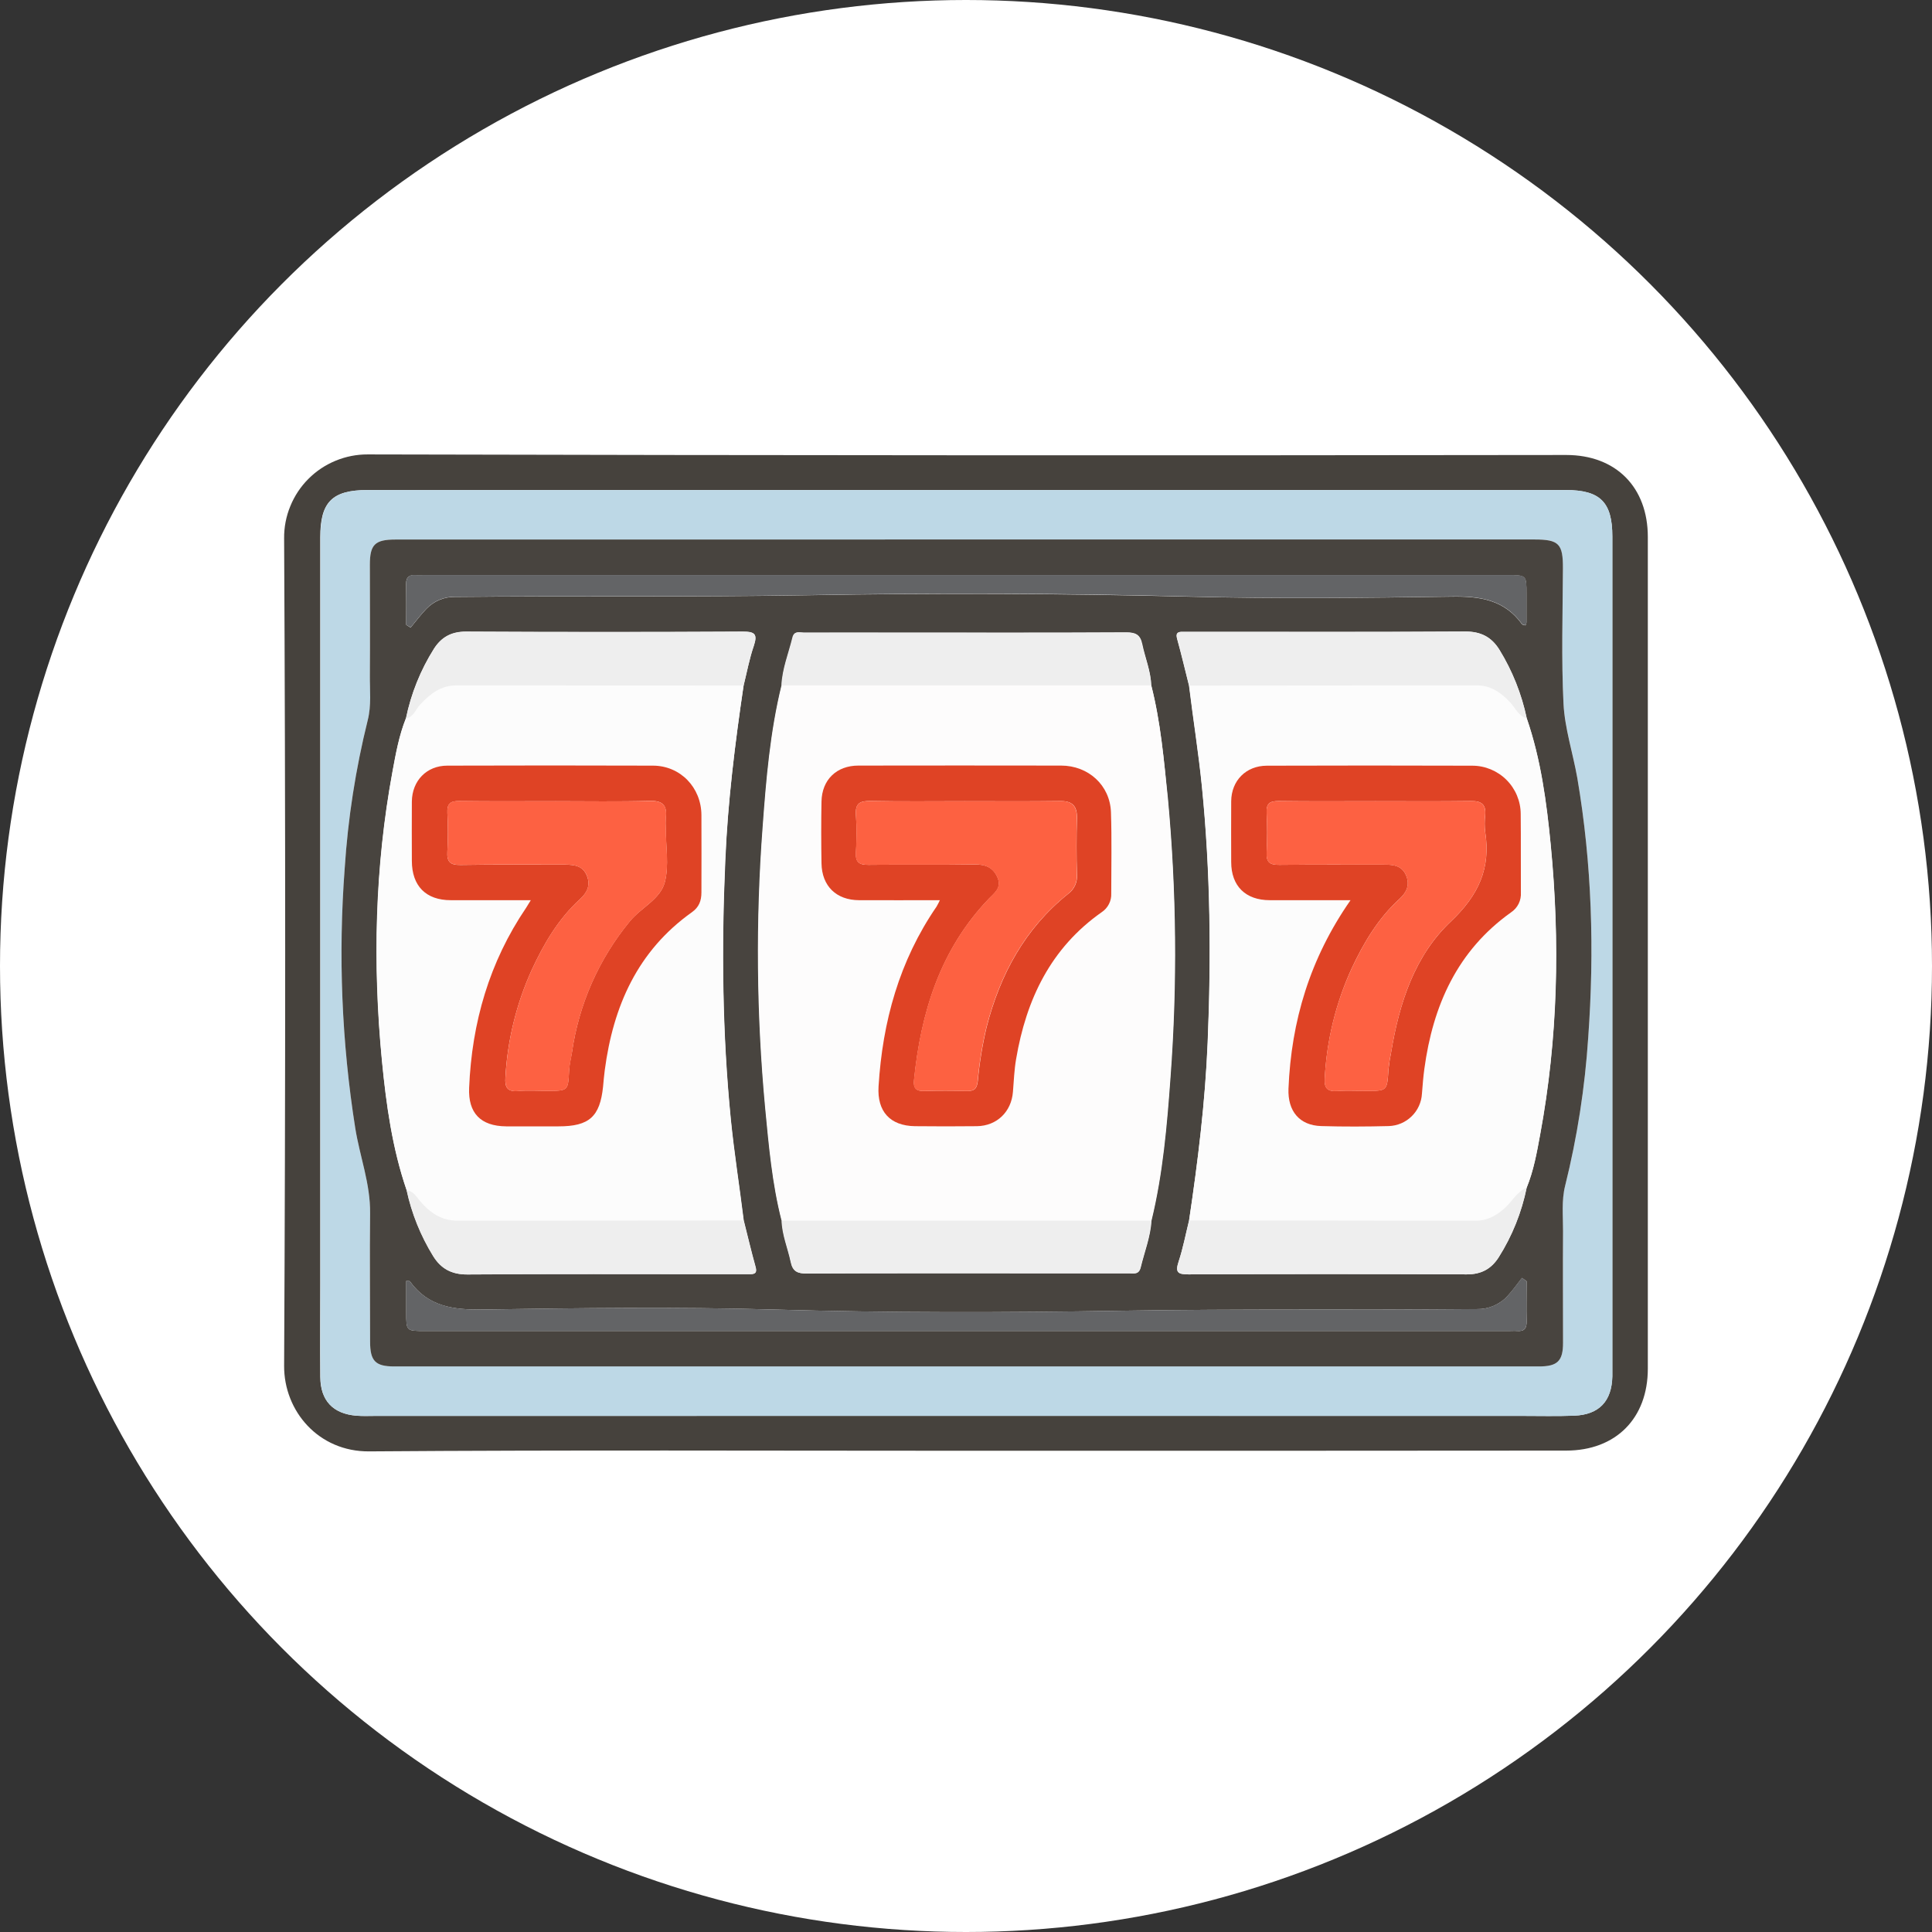 <svg width="34" height="34" viewBox="0 0 34 34" fill="none" xmlns="http://www.w3.org/2000/svg">
<rect x="0" y="0" width="34" height="34" fill="#333333" stroke="none"/>
<circle cx="17" cy="17" r="17" fill="white"/>
<g clip-path="url(#clip0)">
<path d="M16.981 25.531C13.487 25.531 9.991 25.516 6.497 25.542C5.604 25.549 4.996 24.831 5 24.036C5.025 19.183 5.025 14.328 5 9.474C4.998 9.28 5.035 9.087 5.109 8.908C5.182 8.728 5.29 8.565 5.427 8.428C5.564 8.29 5.727 8.182 5.906 8.108C6.086 8.034 6.278 7.996 6.472 7.997C13.502 8.014 20.533 8.017 27.563 8.007C28.438 8.007 28.999 8.574 28.999 9.45C28.999 14.329 28.999 19.207 28.999 24.086C28.999 24.96 28.436 25.528 27.562 25.528C24.036 25.531 20.509 25.532 16.981 25.531ZM17 24.917H26.781C27.088 24.917 27.396 24.925 27.704 24.913C28.141 24.896 28.365 24.659 28.374 24.221C28.374 24.141 28.374 24.059 28.374 23.978V9.441C28.374 8.838 28.161 8.624 27.558 8.624H6.465C5.846 8.624 5.636 8.834 5.636 9.453V22.583C5.636 23.133 5.632 23.683 5.636 24.234C5.64 24.648 5.859 24.879 6.268 24.914C6.38 24.924 6.494 24.918 6.608 24.918L17 24.917Z" fill="#46423D"/>
<path d="M17 24.917H6.611C6.498 24.917 6.384 24.922 6.271 24.913C5.86 24.879 5.64 24.648 5.64 24.233C5.634 23.683 5.64 23.133 5.64 22.582V9.453C5.64 8.834 5.85 8.624 6.469 8.624H27.558C28.161 8.624 28.375 8.838 28.375 9.441V23.979C28.375 24.06 28.375 24.141 28.375 24.222C28.365 24.659 28.142 24.897 27.704 24.914C27.397 24.926 27.089 24.918 26.781 24.918L17 24.917ZM17.029 9.494H6.956C6.599 9.494 6.51 9.583 6.509 9.934C6.509 10.582 6.509 11.229 6.509 11.877C6.509 12.144 6.538 12.412 6.471 12.675C6.259 13.53 6.123 14.402 6.066 15.281C5.951 16.807 6.013 18.34 6.252 19.852C6.332 20.353 6.52 20.833 6.513 21.351C6.502 22.104 6.509 22.857 6.513 23.609C6.513 23.949 6.604 24.046 6.938 24.046C13.654 24.046 20.369 24.046 27.085 24.046C27.409 24.046 27.506 23.949 27.507 23.629C27.507 22.974 27.507 22.318 27.507 21.663C27.507 21.397 27.478 21.129 27.544 20.866C27.757 20.011 27.893 19.138 27.95 18.259C28.06 16.728 28.017 15.204 27.758 13.69C27.683 13.253 27.54 12.821 27.515 12.383C27.476 11.591 27.501 10.797 27.505 10.002C27.505 9.57 27.437 9.493 27.006 9.493L17.029 9.494Z" fill="#BDD8E6"/>
<path d="M17.029 9.494H27.006C27.436 9.494 27.507 9.571 27.505 10.004C27.501 10.797 27.476 11.591 27.515 12.384C27.538 12.821 27.681 13.254 27.758 13.691C28.017 15.205 28.06 16.73 27.95 18.26C27.892 19.139 27.757 20.012 27.544 20.867C27.478 21.13 27.508 21.398 27.507 21.664C27.503 22.32 27.507 22.976 27.507 23.631C27.507 23.95 27.41 24.047 27.085 24.047C20.369 24.047 13.654 24.047 6.938 24.047C6.604 24.047 6.513 23.95 6.513 23.61C6.513 22.857 6.504 22.104 6.513 21.353C6.52 20.834 6.332 20.354 6.252 19.853C6.013 18.342 5.951 16.808 6.066 15.283C6.123 14.403 6.259 13.531 6.471 12.676C6.538 12.413 6.507 12.145 6.509 11.879C6.513 11.231 6.509 10.584 6.509 9.936C6.509 9.584 6.599 9.495 6.956 9.495L17.029 9.494ZM20.926 21.477C20.866 21.72 20.82 21.965 20.742 22.201C20.68 22.389 20.723 22.428 20.915 22.427C22.547 22.42 24.179 22.42 25.811 22.427C26.069 22.427 26.244 22.33 26.375 22.125C26.612 21.75 26.778 21.335 26.866 20.9C26.989 20.6 27.045 20.282 27.103 19.966C27.416 18.276 27.454 16.576 27.289 14.87C27.216 14.116 27.116 13.364 26.867 12.641C26.777 12.214 26.615 11.807 26.387 11.436C26.248 11.211 26.06 11.112 25.785 11.114C24.241 11.124 22.698 11.118 21.156 11.119C21.043 11.119 20.929 11.119 20.816 11.119C20.721 11.117 20.686 11.143 20.716 11.247C20.791 11.518 20.855 11.792 20.924 12.065C20.996 12.657 21.091 13.247 21.151 13.842C21.301 15.342 21.315 16.844 21.252 18.347C21.209 19.399 21.081 20.438 20.926 21.477ZM13.086 12.065C13.144 11.831 13.188 11.592 13.265 11.365C13.334 11.159 13.287 11.113 13.07 11.114C11.447 11.123 9.823 11.123 8.199 11.114C7.942 11.114 7.767 11.212 7.636 11.417C7.4 11.792 7.234 12.207 7.145 12.641C7.025 12.941 6.968 13.259 6.909 13.575C6.598 15.264 6.559 16.964 6.723 18.669C6.798 19.439 6.904 20.207 7.157 20.945C7.246 21.355 7.405 21.747 7.625 22.104C7.763 22.328 7.95 22.43 8.227 22.428C9.705 22.417 11.184 22.423 12.663 22.423C12.841 22.423 13.018 22.423 13.197 22.423C13.291 22.423 13.327 22.399 13.298 22.294C13.222 22.023 13.158 21.749 13.089 21.476C13.016 20.884 12.922 20.294 12.862 19.699C12.712 18.183 12.697 16.665 12.765 15.146C12.807 14.112 12.935 13.085 13.086 12.065ZM20.26 12.061C20.251 11.808 20.152 11.575 20.102 11.333C20.067 11.165 19.982 11.128 19.819 11.129C18.518 11.136 17.218 11.133 15.917 11.133C15.328 11.133 14.738 11.133 14.148 11.133C14.076 11.133 13.982 11.095 13.954 11.216C13.884 11.496 13.771 11.767 13.759 12.061C13.559 12.879 13.489 13.717 13.428 14.553C13.304 16.198 13.318 17.851 13.472 19.494C13.536 20.16 13.593 20.828 13.76 21.48C13.768 21.733 13.869 21.965 13.919 22.208C13.954 22.377 14.037 22.413 14.201 22.412C15.598 22.405 16.996 22.408 18.394 22.408C18.886 22.408 19.379 22.408 19.872 22.408C19.955 22.408 20.044 22.436 20.076 22.302C20.142 22.028 20.248 21.764 20.265 21.48C20.466 20.654 20.538 19.807 20.599 18.962C20.721 17.325 20.705 15.681 20.553 14.046C20.483 13.381 20.425 12.713 20.26 12.061ZM7.148 10.996L7.226 11.045C7.319 10.934 7.405 10.816 7.506 10.713C7.571 10.646 7.648 10.593 7.734 10.557C7.82 10.521 7.912 10.504 8.005 10.505C10.075 10.484 12.145 10.511 14.215 10.475C16.445 10.436 18.677 10.444 20.909 10.5C22.454 10.539 24 10.523 25.546 10.5C26.045 10.492 26.475 10.555 26.785 10.985C26.795 10.999 26.826 10.999 26.847 11.006C26.854 10.99 26.86 10.973 26.863 10.955C26.863 10.786 26.863 10.616 26.863 10.446C26.863 10.123 26.863 10.122 26.533 10.122H7.478C7.421 10.122 7.365 10.125 7.308 10.122C7.197 10.115 7.145 10.159 7.147 10.276C7.151 10.513 7.148 10.753 7.148 10.996ZM26.866 22.547L26.784 22.49C26.7 22.597 26.622 22.71 26.529 22.809C26.461 22.884 26.377 22.942 26.284 22.982C26.191 23.021 26.091 23.04 25.989 23.038C23.904 23.056 21.818 23.032 19.732 23.067C17.688 23.101 15.641 23.105 13.595 23.045C11.898 22.997 10.195 23.02 8.498 23.045C7.982 23.053 7.535 22.997 7.213 22.549C7.208 22.542 7.185 22.546 7.149 22.543C7.149 22.728 7.149 22.911 7.149 23.094C7.149 23.423 7.149 23.423 7.473 23.423H26.552C26.601 23.423 26.65 23.419 26.698 23.423C26.827 23.434 26.869 23.375 26.866 23.251C26.86 23.016 26.866 22.782 26.866 22.547Z" fill="#48443F"/>
<path d="M13.754 21.48C13.587 20.828 13.529 20.16 13.465 19.494C13.312 17.851 13.297 16.199 13.421 14.554C13.482 13.718 13.552 12.88 13.753 12.061H20.26C20.427 12.712 20.485 13.381 20.548 14.047C20.7 15.681 20.715 17.325 20.592 18.962C20.531 19.806 20.46 20.652 20.259 21.479L13.754 21.48ZM16.54 15.842C16.522 15.881 16.502 15.92 16.48 15.957C15.826 16.911 15.531 17.98 15.46 19.121C15.433 19.558 15.663 19.813 16.099 19.82C16.463 19.824 16.827 19.824 17.191 19.82C17.543 19.815 17.798 19.566 17.825 19.216C17.84 19.021 17.848 18.827 17.881 18.638C18.059 17.588 18.489 16.683 19.387 16.054C19.441 16.018 19.485 15.969 19.514 15.912C19.543 15.854 19.557 15.79 19.555 15.725C19.555 15.248 19.566 14.771 19.55 14.294C19.533 13.818 19.154 13.473 18.674 13.473C17.485 13.471 16.297 13.471 15.108 13.473C14.722 13.473 14.465 13.721 14.457 14.104C14.45 14.468 14.451 14.833 14.457 15.196C14.464 15.594 14.717 15.84 15.117 15.842C15.577 15.844 16.038 15.842 16.54 15.842Z" fill="#FDFCFC"/>
<path d="M7.155 20.945C6.902 20.207 6.796 19.44 6.721 18.669C6.556 16.963 6.595 15.263 6.907 13.575C6.965 13.259 7.022 12.943 7.143 12.64C7.28 12.615 7.315 12.484 7.393 12.398C7.566 12.21 7.758 12.058 8.03 12.058C9.715 12.058 11.401 12.058 13.086 12.06C12.935 13.083 12.807 14.108 12.761 15.143C12.694 16.663 12.709 18.181 12.859 19.696C12.918 20.292 13.012 20.881 13.085 21.474C11.406 21.474 9.727 21.475 8.048 21.477C7.766 21.477 7.562 21.331 7.391 21.131C7.324 21.055 7.274 20.959 7.155 20.945ZM9.34 15.842C9.302 15.906 9.283 15.939 9.262 15.97C8.613 16.927 8.307 17.992 8.258 19.139C8.238 19.584 8.459 19.816 8.91 19.819C9.217 19.821 9.525 19.819 9.833 19.819C10.37 19.819 10.561 19.649 10.614 19.12C10.624 19.023 10.632 18.926 10.645 18.829C10.794 17.703 11.222 16.73 12.178 16.051C12.305 15.96 12.348 15.848 12.346 15.699C12.342 15.246 12.346 14.793 12.346 14.339C12.343 13.853 11.974 13.472 11.491 13.47C10.285 13.466 9.08 13.466 7.874 13.47C7.51 13.47 7.254 13.735 7.25 14.101C7.247 14.449 7.25 14.798 7.25 15.145C7.25 15.588 7.493 15.837 7.935 15.838C8.39 15.843 8.848 15.842 9.341 15.842H9.34Z" fill="#FCFCFC"/>
<path d="M26.869 12.64C27.118 13.363 27.218 14.116 27.291 14.87C27.456 16.575 27.418 18.276 27.105 19.966C27.047 20.282 26.991 20.599 26.868 20.9C26.689 20.973 26.607 21.152 26.469 21.271C26.323 21.397 26.172 21.483 25.972 21.482C24.29 21.478 22.608 21.477 20.926 21.477C21.081 20.438 21.21 19.396 21.254 18.346C21.318 16.84 21.303 15.341 21.153 13.841C21.094 13.246 20.999 12.656 20.927 12.063L25.982 12.061C26.234 12.061 26.419 12.189 26.582 12.367C26.672 12.464 26.72 12.604 26.869 12.64ZM23.767 15.842C23.051 16.87 22.724 17.969 22.676 19.159C22.66 19.555 22.87 19.806 23.253 19.817C23.648 19.829 24.045 19.827 24.442 19.817C24.593 19.812 24.736 19.751 24.844 19.645C24.952 19.539 25.016 19.397 25.025 19.246C25.037 19.101 25.047 18.955 25.066 18.812C25.217 17.694 25.646 16.73 26.593 16.056C26.65 16.018 26.696 15.965 26.726 15.904C26.756 15.842 26.77 15.774 26.765 15.706C26.762 15.245 26.765 14.783 26.763 14.323C26.762 14.097 26.672 13.882 26.512 13.723C26.353 13.564 26.137 13.474 25.912 13.473C24.706 13.467 23.501 13.467 22.295 13.473C21.929 13.473 21.672 13.736 21.668 14.1C21.664 14.456 21.668 14.812 21.668 15.168C21.668 15.592 21.92 15.84 22.348 15.841C22.806 15.843 23.265 15.842 23.767 15.842Z" fill="#FCFCFC"/>
<path d="M7.148 10.996C7.148 10.753 7.151 10.514 7.148 10.273C7.148 10.156 7.197 10.113 7.309 10.119C7.366 10.123 7.422 10.119 7.479 10.119H26.534C26.864 10.119 26.864 10.119 26.864 10.443C26.864 10.613 26.864 10.783 26.864 10.952C26.861 10.97 26.855 10.987 26.848 11.003C26.826 10.996 26.796 10.996 26.786 10.982C26.476 10.553 26.046 10.489 25.547 10.497C24.002 10.521 22.455 10.538 20.91 10.497C18.679 10.439 16.447 10.431 14.216 10.473C12.146 10.508 10.076 10.481 8.006 10.503C7.913 10.501 7.821 10.519 7.735 10.554C7.649 10.59 7.572 10.643 7.507 10.71C7.406 10.813 7.32 10.931 7.227 11.042L7.148 10.996Z" fill="#636466"/>
<path d="M26.866 22.547C26.866 22.782 26.862 23.016 26.866 23.25C26.869 23.372 26.827 23.434 26.698 23.423C26.65 23.418 26.601 23.423 26.552 23.423H7.472C7.148 23.423 7.148 23.423 7.148 23.094C7.148 22.91 7.148 22.727 7.148 22.542C7.184 22.545 7.207 22.542 7.213 22.549C7.534 22.994 7.981 23.052 8.497 23.045C10.197 23.02 11.897 22.996 13.594 23.045C15.64 23.104 17.687 23.1 19.731 23.067C21.817 23.032 23.903 23.056 25.989 23.037C26.09 23.04 26.19 23.02 26.283 22.981C26.376 22.942 26.46 22.883 26.528 22.809C26.62 22.709 26.699 22.596 26.783 22.489L26.866 22.547Z" fill="#636466"/>
<path d="M20.26 12.061H13.751C13.765 11.768 13.877 11.497 13.945 11.216C13.976 11.096 14.07 11.134 14.14 11.134C14.729 11.131 15.319 11.134 15.909 11.134C17.21 11.134 18.51 11.137 19.811 11.13C19.974 11.13 20.058 11.166 20.093 11.333C20.15 11.575 20.249 11.808 20.26 12.061Z" fill="#EEEEEE"/>
<path d="M13.754 21.48H20.26C20.243 21.765 20.137 22.029 20.071 22.302C20.039 22.436 19.95 22.408 19.867 22.408C19.374 22.408 18.881 22.408 18.389 22.408C16.991 22.408 15.594 22.405 14.196 22.412C14.033 22.412 13.949 22.377 13.914 22.209C13.863 21.966 13.761 21.733 13.754 21.48Z" fill="#EEEEEE"/>
<path d="M20.926 21.477C22.608 21.477 24.29 21.479 25.972 21.482C26.172 21.482 26.323 21.397 26.469 21.271C26.607 21.152 26.689 20.973 26.868 20.9C26.779 21.335 26.613 21.75 26.375 22.125C26.245 22.33 26.069 22.429 25.811 22.427C24.179 22.419 22.547 22.419 20.915 22.427C20.723 22.427 20.68 22.389 20.742 22.201C20.82 21.965 20.866 21.719 20.926 21.477Z" fill="#EEEEEE"/>
<path d="M26.869 12.641C26.723 12.604 26.671 12.464 26.582 12.368C26.418 12.189 26.234 12.061 25.982 12.061L20.926 12.065C20.858 11.792 20.793 11.518 20.718 11.247C20.689 11.143 20.723 11.116 20.818 11.119C20.931 11.121 21.044 11.119 21.158 11.119C22.701 11.119 24.244 11.124 25.787 11.114C26.062 11.114 26.25 11.211 26.389 11.436C26.617 11.807 26.779 12.214 26.869 12.641Z" fill="#EEEEEE"/>
<path d="M13.086 12.064C11.402 12.064 9.717 12.063 8.03 12.062C7.758 12.062 7.566 12.213 7.392 12.402C7.314 12.487 7.279 12.618 7.143 12.645C7.233 12.21 7.4 11.795 7.637 11.42C7.768 11.216 7.943 11.117 8.201 11.118C9.825 11.126 11.448 11.126 13.072 11.118C13.287 11.118 13.334 11.162 13.266 11.368C13.188 11.591 13.144 11.83 13.086 12.064Z" fill="#EEEEEE"/>
<path d="M7.155 20.946C7.274 20.959 7.324 21.055 7.391 21.135C7.563 21.337 7.767 21.481 8.048 21.481C9.727 21.479 11.406 21.478 13.086 21.477C13.155 21.75 13.219 22.024 13.294 22.295C13.324 22.4 13.288 22.425 13.194 22.424C13.016 22.424 12.838 22.424 12.659 22.424C11.181 22.424 9.702 22.418 8.223 22.429C7.947 22.429 7.76 22.329 7.621 22.105C7.401 21.748 7.243 21.356 7.155 20.946Z" fill="#EEEEEE"/>
<path d="M16.54 15.842C16.038 15.842 15.577 15.844 15.117 15.842C14.717 15.84 14.464 15.593 14.457 15.195C14.451 14.832 14.45 14.467 14.457 14.104C14.465 13.722 14.722 13.473 15.107 13.473C16.296 13.471 17.485 13.471 18.673 13.473C19.154 13.473 19.534 13.819 19.551 14.293C19.567 14.768 19.556 15.248 19.556 15.725C19.559 15.789 19.545 15.853 19.515 15.911C19.486 15.968 19.442 16.017 19.388 16.053C18.49 16.684 18.06 17.588 17.882 18.637C17.849 18.827 17.842 19.022 17.826 19.215C17.799 19.565 17.544 19.814 17.192 19.819C16.828 19.823 16.464 19.823 16.1 19.819C15.663 19.812 15.434 19.559 15.461 19.12C15.531 17.979 15.826 16.91 16.481 15.956C16.503 15.919 16.522 15.881 16.54 15.842ZM16.977 14.1C16.428 14.1 15.878 14.107 15.329 14.096C15.138 14.092 15.046 14.132 15.063 14.347C15.079 14.564 15.079 14.783 15.063 15.001C15.053 15.173 15.118 15.222 15.285 15.22C15.907 15.211 16.53 15.223 17.152 15.213C17.346 15.21 17.482 15.267 17.557 15.447C17.632 15.627 17.499 15.716 17.401 15.818C16.545 16.712 16.206 17.818 16.085 19.015C16.072 19.149 16.123 19.204 16.263 19.2C16.513 19.192 16.764 19.193 17.014 19.2C17.144 19.203 17.192 19.164 17.208 19.024C17.237 18.705 17.289 18.387 17.363 18.075C17.601 17.148 18.039 16.337 18.801 15.728C18.853 15.69 18.894 15.639 18.92 15.58C18.947 15.522 18.958 15.457 18.953 15.393C18.943 15.062 18.943 14.731 18.953 14.399C18.958 14.181 18.871 14.094 18.651 14.097C18.091 14.105 17.533 14.1 16.976 14.1H16.977Z" fill="#DF4325"/>
<path d="M9.341 15.842C8.848 15.842 8.39 15.842 7.933 15.842C7.496 15.842 7.248 15.592 7.248 15.149C7.248 14.801 7.245 14.453 7.248 14.105C7.252 13.74 7.508 13.474 7.872 13.474C9.078 13.47 10.283 13.47 11.489 13.474C11.972 13.474 12.341 13.857 12.344 14.343C12.347 14.795 12.344 15.248 12.344 15.703C12.344 15.851 12.303 15.964 12.176 16.054C11.22 16.734 10.792 17.706 10.643 18.832C10.63 18.929 10.622 19.026 10.613 19.123C10.558 19.652 10.37 19.822 9.83 19.822C9.523 19.822 9.216 19.824 8.908 19.822C8.457 19.818 8.236 19.587 8.256 19.142C8.304 17.996 8.611 16.93 9.26 15.974C9.283 15.939 9.302 15.906 9.341 15.842ZM9.781 14.1C9.215 14.1 8.649 14.105 8.081 14.097C7.923 14.095 7.866 14.146 7.873 14.305C7.885 14.532 7.885 14.759 7.873 14.985C7.862 15.163 7.918 15.225 8.103 15.222C8.717 15.211 9.332 15.219 9.948 15.217C10.111 15.217 10.258 15.237 10.328 15.411C10.399 15.585 10.328 15.712 10.208 15.823C9.824 16.173 9.569 16.611 9.355 17.075C9.086 17.67 8.93 18.31 8.894 18.962C8.882 19.137 8.929 19.217 9.119 19.2C9.288 19.185 9.459 19.197 9.629 19.197C10 19.197 9.997 19.197 10.015 18.838C10.02 18.735 10.046 18.632 10.064 18.529C10.184 17.677 10.537 16.876 11.084 16.213C11.28 15.973 11.621 15.825 11.699 15.526C11.777 15.227 11.716 14.899 11.716 14.584C11.712 14.519 11.712 14.454 11.716 14.39C11.744 14.171 11.661 14.088 11.432 14.094C10.881 14.11 10.331 14.1 9.781 14.1Z" fill="#DF4325"/>
<path d="M23.767 15.842C23.265 15.842 22.806 15.842 22.347 15.842C21.92 15.842 21.667 15.593 21.667 15.17C21.667 14.814 21.664 14.458 21.667 14.101C21.67 13.737 21.928 13.476 22.294 13.475C23.5 13.471 24.705 13.471 25.911 13.475C26.136 13.475 26.351 13.565 26.511 13.724C26.67 13.882 26.761 14.098 26.762 14.323C26.767 14.784 26.762 15.245 26.765 15.706C26.769 15.774 26.756 15.843 26.726 15.904C26.695 15.966 26.649 16.018 26.592 16.056C25.646 16.73 25.217 17.695 25.066 18.812C25.046 18.957 25.036 19.103 25.024 19.246C25.016 19.397 24.951 19.54 24.843 19.645C24.735 19.751 24.592 19.812 24.441 19.817C24.045 19.827 23.648 19.829 23.252 19.817C22.869 19.806 22.66 19.555 22.675 19.159C22.724 17.97 23.051 16.87 23.767 15.842ZM24.204 14.1C23.638 14.1 23.072 14.105 22.504 14.097C22.351 14.097 22.283 14.135 22.291 14.3C22.303 14.535 22.303 14.769 22.291 15.004C22.282 15.18 22.352 15.222 22.516 15.22C23.131 15.212 23.745 15.22 24.362 15.216C24.523 15.216 24.671 15.232 24.745 15.405C24.818 15.578 24.75 15.707 24.63 15.818C24.253 16.162 23.998 16.591 23.785 17.047C23.507 17.656 23.347 18.313 23.313 18.982C23.302 19.155 23.366 19.212 23.534 19.2C23.703 19.188 23.874 19.198 24.043 19.198C24.414 19.198 24.411 19.198 24.435 18.82C24.446 18.716 24.462 18.613 24.483 18.511C24.626 17.65 24.896 16.818 25.531 16.218C26.019 15.756 26.238 15.283 26.137 14.639C26.125 14.542 26.125 14.444 26.137 14.347C26.155 14.153 26.068 14.094 25.882 14.097C25.322 14.105 24.764 14.1 24.206 14.1H24.204Z" fill="#DF4325"/>
<path d="M16.976 14.1C17.533 14.1 18.093 14.105 18.648 14.097C18.868 14.094 18.955 14.181 18.95 14.399C18.941 14.73 18.941 15.061 18.95 15.393C18.955 15.457 18.944 15.522 18.917 15.58C18.891 15.639 18.85 15.69 18.799 15.728C18.036 16.337 17.598 17.148 17.36 18.075C17.286 18.387 17.234 18.705 17.205 19.024C17.19 19.164 17.142 19.203 17.011 19.2C16.761 19.193 16.51 19.192 16.26 19.2C16.12 19.204 16.069 19.151 16.082 19.015C16.203 17.818 16.542 16.712 17.398 15.818C17.495 15.716 17.628 15.623 17.554 15.447C17.48 15.271 17.342 15.21 17.149 15.213C16.527 15.223 15.904 15.213 15.282 15.22C15.115 15.222 15.05 15.171 15.06 15.001C15.076 14.783 15.077 14.565 15.063 14.347C15.045 14.133 15.137 14.093 15.329 14.097C15.876 14.107 16.426 14.1 16.976 14.1Z" fill="#FD6141"/>
<path d="M9.781 14.1C10.331 14.1 10.881 14.11 11.433 14.096C11.662 14.089 11.745 14.172 11.718 14.391C11.713 14.456 11.713 14.521 11.718 14.585C11.718 14.901 11.777 15.232 11.7 15.527C11.623 15.822 11.281 15.974 11.085 16.215C10.538 16.878 10.185 17.679 10.065 18.53C10.05 18.633 10.024 18.736 10.016 18.84C9.998 19.198 10.001 19.198 9.63 19.198C9.46 19.198 9.29 19.187 9.12 19.201C8.931 19.218 8.883 19.138 8.895 18.963C8.93 18.31 9.086 17.67 9.355 17.074C9.569 16.61 9.823 16.172 10.208 15.822C10.329 15.711 10.396 15.579 10.328 15.41C10.259 15.242 10.111 15.216 9.948 15.216C9.334 15.216 8.719 15.21 8.102 15.221C7.917 15.224 7.862 15.162 7.873 14.984C7.885 14.758 7.885 14.531 7.873 14.304C7.865 14.145 7.921 14.094 8.081 14.096C8.651 14.104 9.215 14.1 9.781 14.1Z" fill="#FD6142"/>
<path d="M24.207 14.1C24.764 14.1 25.324 14.105 25.88 14.097C26.067 14.094 26.154 14.154 26.136 14.348C26.124 14.445 26.124 14.543 26.136 14.639C26.238 15.284 26.018 15.757 25.53 16.218C24.895 16.819 24.625 17.651 24.483 18.512C24.461 18.614 24.445 18.717 24.434 18.821C24.411 19.199 24.413 19.199 24.042 19.199C23.873 19.199 23.702 19.19 23.533 19.201C23.364 19.213 23.302 19.156 23.312 18.983C23.346 18.314 23.506 17.657 23.785 17.048C23.998 16.592 24.252 16.163 24.629 15.819C24.75 15.708 24.815 15.576 24.744 15.406C24.673 15.236 24.522 15.216 24.361 15.217C23.747 15.217 23.132 15.213 22.515 15.221C22.352 15.221 22.281 15.181 22.29 15.005C22.303 14.77 22.303 14.536 22.29 14.301C22.282 14.136 22.351 14.097 22.504 14.098C23.074 14.105 23.64 14.1 24.207 14.1Z" fill="#FD6142"/>
</g>
<defs>
<clipPath id="clip0">
<rect width="24" height="17.542" fill="white" transform="translate(5 8)"/>
</clipPath>
</defs>
</svg>
